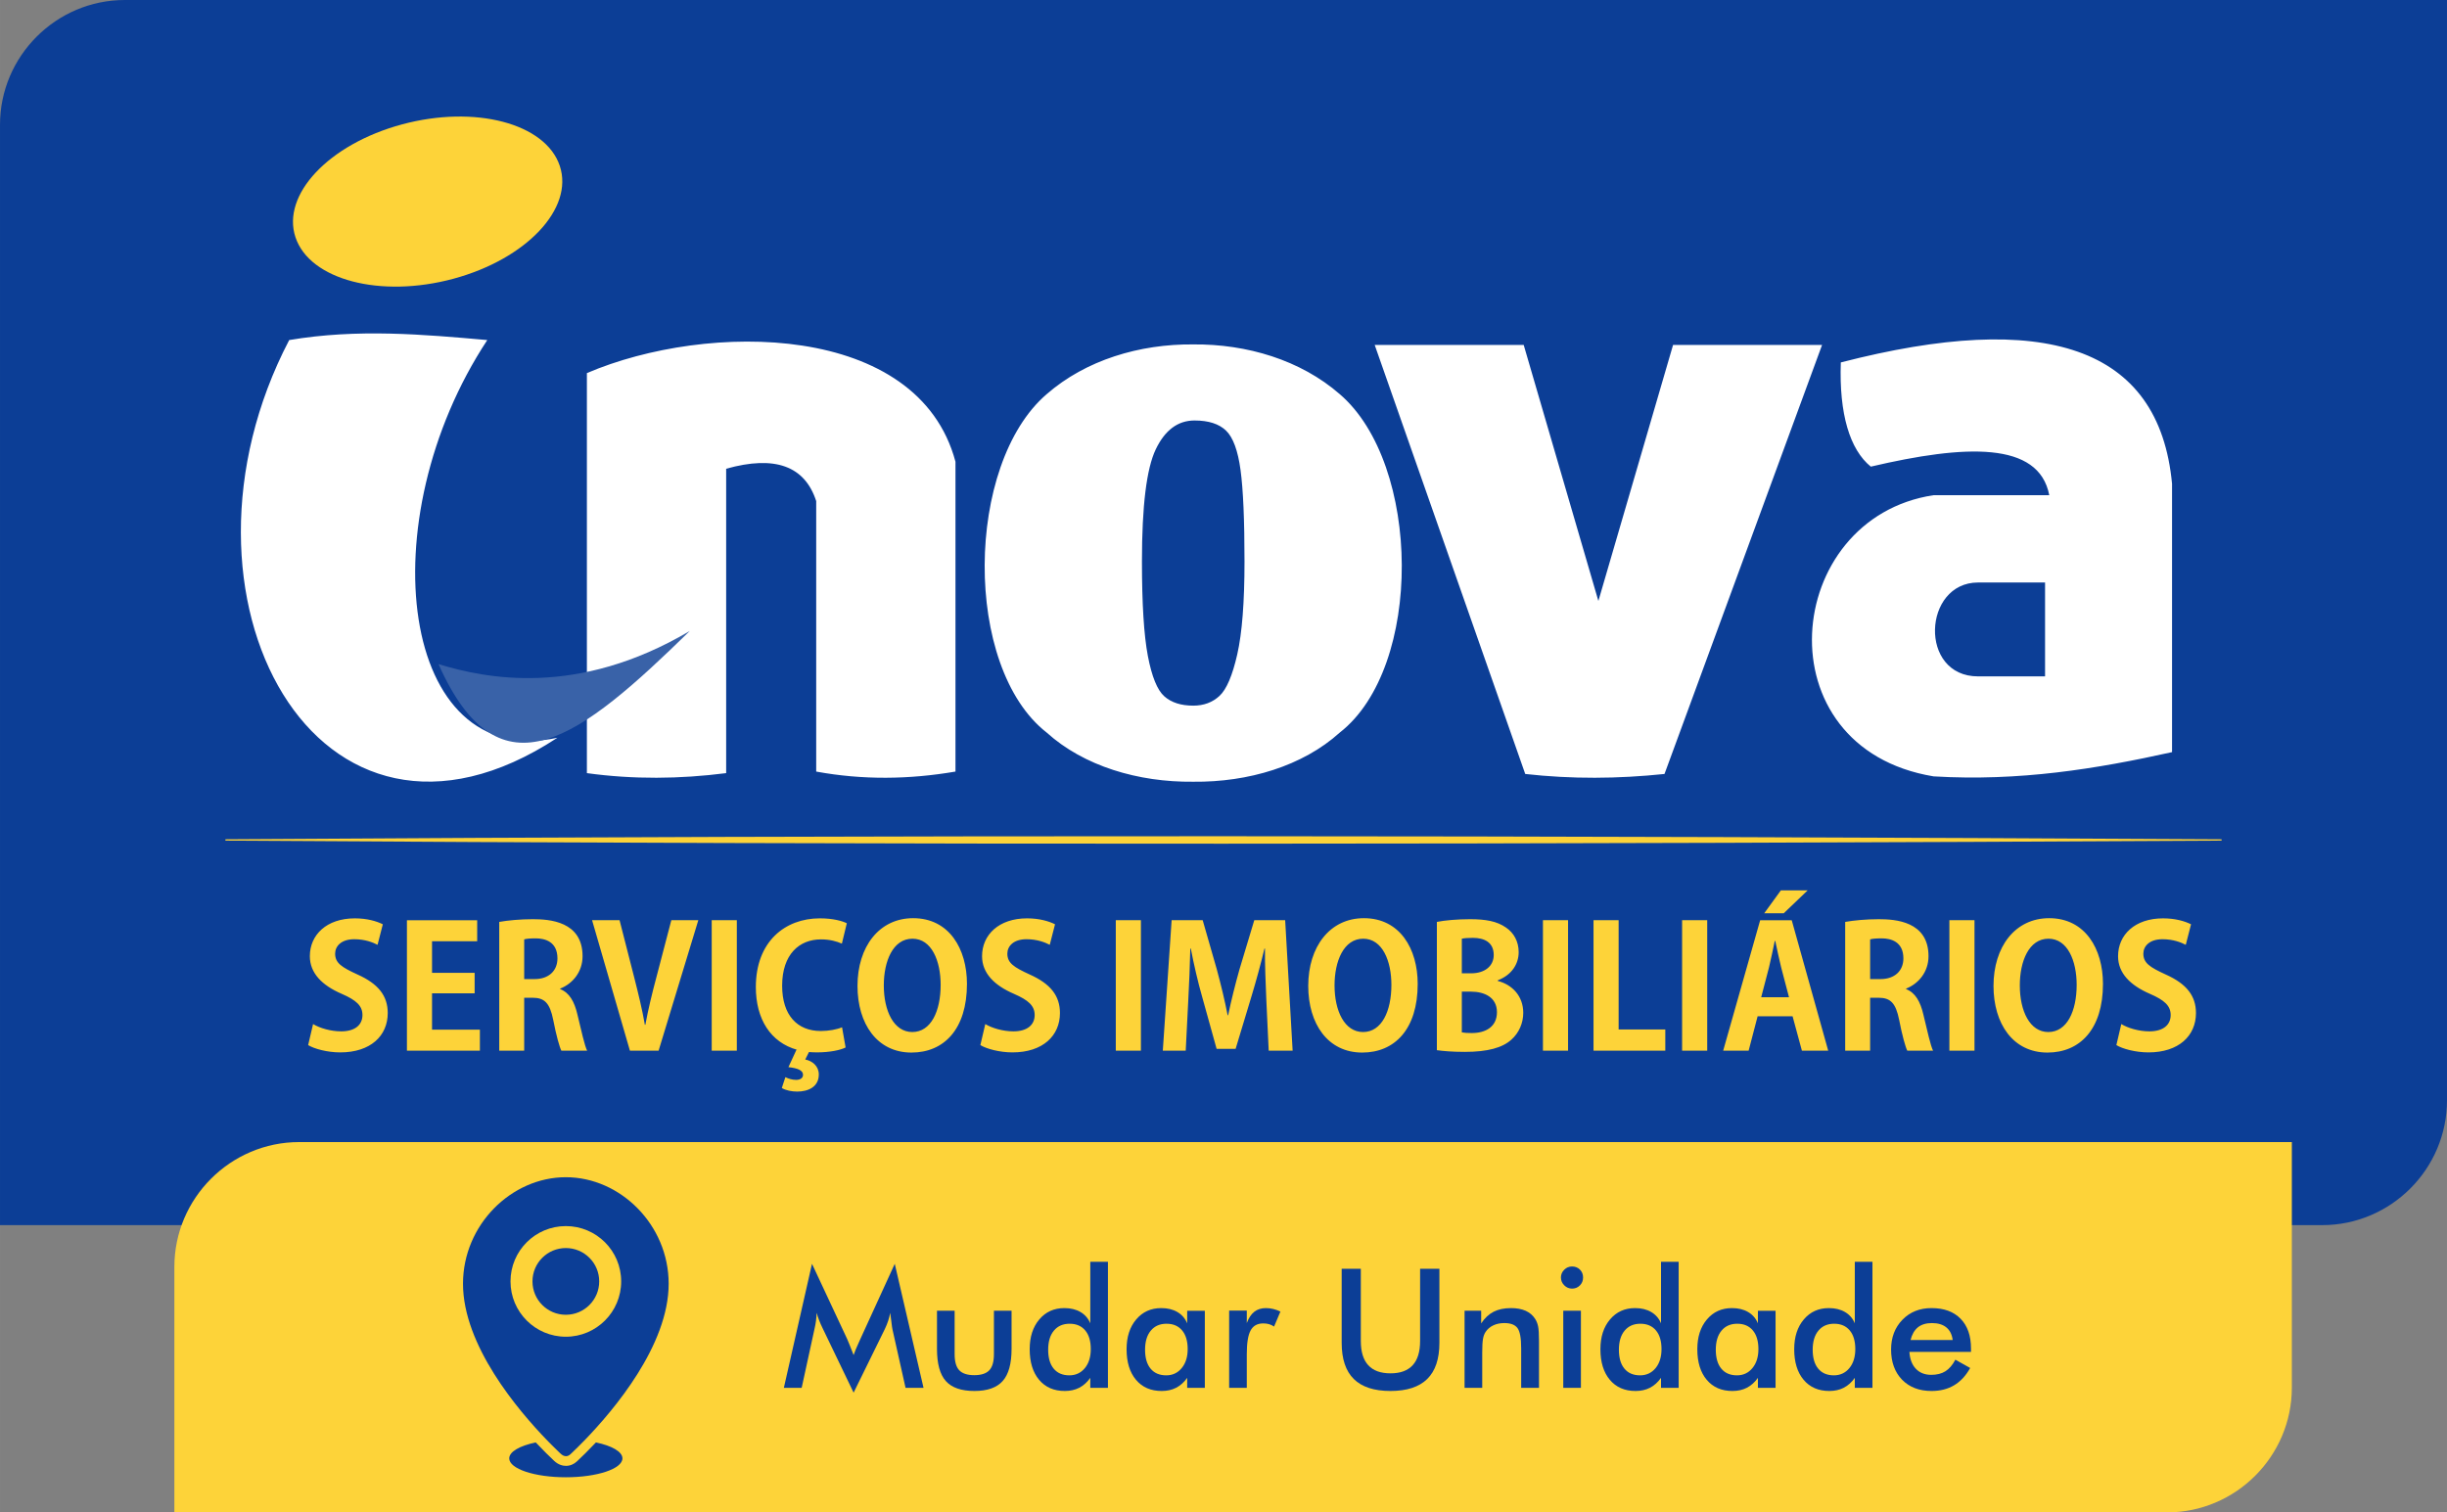 
<svg xmlns="http://www.w3.org/2000/svg" xml:space="preserve" width="109.908mm" height="67.941mm" version="1.0" style="shape-rendering:geometricPrecision; text-rendering:geometricPrecision; image-rendering:optimizeQuality; fill-rule:evenodd; clip-rule:evenodd"
viewBox="0 0 10373.7 6412.69"
 xmlns:xlink="http://www.w3.org/1999/xlink"
 xmlns:xodm="http://www.corel.com/coreldraw/odm/2003">
 <rect x="0" y="0" width="10373.7" height="6412.69" fill="#808080" stroke="none"/>
 <defs>
  <style type="text/css">
   <![CDATA[
    .fil0 {fill:#0C3E96}
    .fil2 {fill:#3962A8}
    .fil3 {fill:#FDD339}
    .fil1 {fill:white}
    .fil4 {fill:#0C3E96;fill-rule:nonzero}
    .fil5 {fill:#0C3E96;fill-rule:nonzero}
   ]]>
  </style>
 </defs>
 <g id="Camada_x0020_1">
  <g id="_2345579388976">
   <path class="fil0" d="M529.04 0l9844.66 0 0 4665.59c0,290.97 -238.07,529.04 -529.04,529.04l-9844.66 0 0 -4665.59c0,-290.97 238.07,-529.04 529.04,-529.04z"/>
   <path class="fil1" d="M9208.1 3189.08l0 -1137.89c-54.81,-584.79 -542.41,-736.74 -1404.22,-514.48 -7.61,217.86 37.86,369.26 127.1,441.85 399.45,-93.53 712.52,-108.52 756.59,121.05l-490.27 0c-641.59,96.84 -732.38,1071.25 0,1192.31 362.11,21.71 690.46,-31.69 1010.8,-102.83zm-7982.14 -1747.21c289.99,-49.02 568.66,-23.89 839.79,0 -503.7,764.36 -371.78,1830.87 297.26,1686.22 -1018.98,669.39 -1704.17,-600.44 -1137.05,-1686.22zm2234.16 1829.65c196.81,36.19 393.63,33.68 590.45,0l0 -1313.86c-158.08,-592.47 -1050.47,-594.68 -1562.57,-375.73l0 1696.2c196.8,27.07 393.62,25.19 590.43,0l0 -1290.65c207.15,-58.16 333.6,-11.41 381.7,137.17l0 1146.87zm977.26 -1600.37c165.68,-144.59 393.76,-212.9 621.1,-210.82 227.36,-2.08 455.42,66.23 621.11,210.82 345.99,296.57 355.48,1157.9 0,1435.12 -157.39,142.15 -387.84,210.78 -621.11,208.29 -233.26,2.49 -463.7,-66.14 -621.1,-208.29 -355.47,-277.23 -345.98,-1138.56 0,-1435.12zm621.1 1320.86c44.6,0 81.76,-13.79 111.49,-41.38 29.72,-27.59 54.82,-86.37 75.24,-176.33 20.44,-89.97 30.67,-221.31 30.67,-394.04 0,-175.12 -5.58,-304.07 -16.73,-386.84 -11.15,-82.78 -31.58,-138.55 -61.32,-167.34 -29.72,-28.79 -74.31,-43.18 -133.77,-43.18 -70.61,0 -125.41,40.78 -164.44,122.34 -39.02,81.57 -58.53,239.91 -58.53,475.01 0,179.94 8.36,313.67 25.09,401.23 16.73,87.57 39.94,144.55 69.67,170.93 29.74,26.39 70.62,39.59 122.64,39.59zm1407.52 289.66l-638.15 -1819.03 631.69 0 316.6 1085.45 316.59 -1085.45 631.7 0 -667.98 1819.03c-196.81,20.63 -393.63,22.17 -590.44,0zm2203.77 -811.81l-284.03 0c-234.04,0 -252.85,398.06 0,398.06l284.03 0 0 -398.06z"/>
   <path class="fil2" d="M2924.43 2675.26c-478.37,283.23 -868.74,200.63 -1065.5,140.64 260.22,585.17 603.19,311.1 1065.5,-140.64z"/>
   <path class="fil3" d="M1703.79 527.53c309.42,-83.56 609.1,-4.79 669.35,175.94 60.25,180.72 -141.75,394.97 -451.16,478.53 -309.42,83.55 -609.1,4.78 -669.35,-175.94 -60.25,-180.73 141.75,-394.97 451.16,-478.53zm-80.89 3391.54c-25.9,-12.95 -66.19,-25.18 -118.71,-25.18 -119.43,0 -190.66,69.79 -190.66,160.44 0,71.94 51.81,123.74 135.26,159.72 61.15,26.62 87.77,50.35 87.77,89.93 0,41.01 -30.94,69.06 -89.93,69.06 -44.61,0 -90.65,-13.67 -119.43,-30.93l-20.87 89.21c25.9,15.83 81.3,30.93 135.98,30.93 128.78,0 201.45,-70.51 201.45,-166.91 0,-72.67 -39.58,-123.75 -128.06,-163.32 -67.64,-30.94 -94.97,-48.92 -94.97,-88.5 0,-30.93 25.18,-61.15 81.29,-61.15 45.32,0 79.14,13.68 98.57,23.75l22.3 -87.05zm411.52 446.77l-202.88 0 0 -153.96 180.59 0 0 -87.05 -180.59 0 0 -133.82 191.38 0 0 -89.21 -297.85 0 0 553.26 309.36 0 0 -89.21zm340.31 -174.11c51.8,-20.15 94.96,-69.79 94.96,-137.42 0,-148.2 -141.01,-156.84 -210.8,-156.84 -53.96,0 -105.76,5.03 -142.45,11.51l0 546.07 105.76 0 0 -224.47 35.97 0c50.36,0 72.67,22.3 87.05,93.53 12.95,66.91 26.63,115.11 34.54,130.94l109.36 0c-10.79,-20.87 -25.18,-87.05 -41.01,-152.53 -12.95,-56.11 -34.53,-93.53 -73.38,-108.64l0 -2.15zm-152.53 -40.29l0 -168.35c8.64,-2.88 25.18,-4.32 48.92,-4.32 38.85,0 92.09,13.68 92.09,84.9 0,52.52 -36.7,87.77 -97.12,87.77l-43.89 0zm623.77 -249.64l-64.03 244.62c-17.27,64.75 -33.82,132.38 -46.05,198.57l-2.15 0c-11.52,-66.91 -28.06,-133.1 -44.61,-198.57l-62.59 -244.62 -116.55 0 160.43 553.26 121.59 0 168.35 -553.26 -114.39 0zm171.23 553.25l106.48 0 0 -553.26 -106.48 0 0 553.26zm359.01 -3.59l-33.82 73.38c41.01,4.31 61.88,14.38 61.88,32.37 0,15.83 -14.39,21.59 -29.5,21.59 -15.83,0 -32.38,-5.04 -45.33,-11.52l-15.1 46.04c17.26,10.08 41.73,15.11 65.47,15.11 44.61,0 91.37,-18.71 91.37,-72.67 0,-35.25 -27.34,-57.56 -57.56,-63.3l15.83 -31.66c10.79,0.72 21.58,1.43 33.09,1.43 56.84,0 101.45,-10.07 122.3,-20.86l-15.11 -85.62c-21.58,9.35 -56.83,15.83 -89.93,15.83 -100,0 -164.03,-66.91 -164.03,-192.09 0,-133.82 73.38,-196.41 164.76,-196.41 38.13,0 66.9,8.63 88.49,17.98l20.87 -86.33c-17.99,-9.35 -58.27,-20.86 -113.68,-20.86l-0.72 0c-146.77,0 -271.24,97.84 -271.24,291.38 0,135.25 61.88,234.54 175.55,266.2l-3.6 0zm495 -558.29c-144.61,0 -235.98,121.58 -235.98,287.06 0,160.44 82.74,282.74 228.79,282.74 137.42,0 235.26,-98.56 235.26,-291.38 0,-147.49 -74.82,-278.42 -228.06,-278.42zm-2.88 87.05c81.3,0 119.43,94.24 119.43,195.69 0,111.52 -41,200 -120.14,200 -78.43,0 -120.87,-89.21 -120.87,-197.85 0,-101.44 38.13,-197.84 121.59,-197.84zm604.34 -61.15c-25.9,-12.95 -66.19,-25.18 -118.71,-25.18 -119.43,0 -190.66,69.79 -190.66,160.44 0,71.94 51.81,123.74 135.26,159.72 61.15,26.62 87.77,50.35 87.77,89.93 0,41.01 -30.94,69.06 -89.93,69.06 -44.61,0 -90.65,-13.67 -119.43,-30.93l-20.87 89.21c25.9,15.83 81.3,30.93 135.98,30.93 128.78,0 201.45,-70.51 201.45,-166.91 0,-72.67 -39.58,-123.75 -128.06,-163.32 -67.64,-30.94 -94.97,-48.92 -94.97,-88.5 0,-30.93 25.18,-61.15 81.29,-61.15 45.32,0 79.14,13.68 98.57,23.75l22.3 -87.05zm257.57 535.98l106.48 0 0 -553.26 -106.48 0 0 553.26zm718.01 -553.25l-130.94 0 -62.59 207.92c-18.71,66.19 -35.25,133.1 -48.2,194.97l-2.16 0c-12.23,-63.31 -28.06,-128.06 -46.04,-194.97l-59.72 -207.92 -131.66 0 -37.41 553.26 97.12 0 10.8 -212.96c3.6,-68.34 7.19,-150.36 8.64,-220.15l2.15 0c12.95,67.63 30.22,142.45 48.2,205.04l61.15 220.15 80.59 0 67.63 -223.75c18.7,-61.88 38.85,-135.26 54.68,-201.45l2.15 0c-0.72,69.79 2.88,144.61 5.76,217.99l10.07 215.11 101.45 0 -31.66 -553.26zm333.82 -8.63c-144.61,0 -235.98,121.58 -235.98,287.06 0,160.44 82.74,282.74 228.79,282.74 137.42,0 235.26,-98.56 235.26,-291.38 0,-147.49 -74.82,-278.42 -228.06,-278.42zm-2.88 87.05c81.3,0 119.43,94.24 119.43,195.69 0,111.52 -41,200 -120.14,200 -78.43,0 -120.87,-89.21 -120.87,-197.85 0,-101.44 38.13,-197.84 121.59,-197.84zm570.52 176.27c58.99,-22.3 88.49,-69.07 88.49,-119.44 0,-45.32 -20.86,-82.01 -53.96,-104.32 -38.13,-26.62 -85.61,-35.25 -152.52,-35.25 -53.96,0 -108.64,5.03 -140.29,11.51l0 543.91c25.9,3.6 65.47,7.2 117.99,7.2 98.56,0 160.44,-17.99 197.84,-51.81 32.38,-28.78 50.36,-70.51 50.36,-113.67 0,-70.51 -46.04,-119.43 -107.91,-135.25l0 -2.88zm-152.53 -29.5l0 -146.77c9.35,-2.16 23.74,-3.6 46.76,-3.6 47.49,0 88.5,17.98 88.5,72.66 0,45.32 -35.97,77.71 -96.41,77.71l-38.85 0zm0 77.7l39.57 0c54.68,0 109.36,23.02 109.36,87.05 0,62.6 -48.92,88.5 -106.48,88.5 -18.71,0 -31.66,-0.73 -42.45,-2.88l0 -172.67zm343.9 250.37l106.48 0 0 -553.26 -106.48 0 0 553.26zm518.72 -89.93l-197.85 0 0 -463.33 -106.48 0 0 553.26 304.33 0 0 -89.93zm71.22 89.93l106.48 0 0 -553.26 -106.48 0 0 553.26zm464.76 -553.25l-133.82 0 -156.84 553.26 107.92 0 38.13 -146.05 148.2 0 39.58 146.05 111.51 0 -154.68 -553.26zm-129.5 326.63l33.09 -126.62c7.91,-32.37 17.26,-77.71 24.46,-112.23l2.15 0c7.19,33.81 16.55,78.42 25.18,112.95l33.09 125.9 -117.98 0zm12.94 -356.13l82.73 0 101.45 -97.12 -113.67 0 -70.51 97.12zm601.46 319.43c51.8,-20.15 94.96,-69.79 94.96,-137.42 0,-148.2 -141.01,-156.84 -210.8,-156.84 -53.95,0 -105.75,5.03 -142.44,11.51l0 546.07 105.75 0 0 -224.47 35.97 0c50.36,0 72.67,22.3 87.05,93.53 12.95,66.91 26.63,115.11 34.54,130.94l109.36 0c-10.79,-20.87 -25.18,-87.05 -41.01,-152.53 -12.95,-56.11 -34.53,-93.53 -73.38,-108.64l0 -2.15zm-152.53 -40.29l0 -168.35c8.64,-2.88 25.18,-4.32 48.92,-4.32 38.85,0 92.09,13.68 92.09,84.9 0,52.52 -36.7,87.77 -97.12,87.77l-43.89 0zm335.98 303.61l106.48 0 0 -553.26 -106.48 0 0 553.26zm423.04 -561.89c-144.61,0 -235.98,121.58 -235.98,287.06 0,160.44 82.74,282.74 228.79,282.74 137.42,0 235.26,-98.56 235.26,-291.38 0,-147.49 -74.82,-278.42 -228.06,-278.42zm-2.88 87.06c81.3,0 119.43,94.24 119.43,195.69 0,111.52 -41,200 -120.14,200 -78.43,0 -120.87,-89.21 -120.87,-197.85 0,-101.44 38.13,-197.84 121.59,-197.84zm604.34 -61.15c-25.9,-12.95 -66.19,-25.18 -118.71,-25.18 -119.43,0 -190.66,69.79 -190.66,160.44 0,71.94 51.81,123.74 135.26,159.72 61.15,26.62 87.77,50.35 87.77,89.93 0,41.01 -30.94,69.06 -89.93,69.06 -44.61,0 -90.65,-13.67 -119.43,-30.93l-20.87 89.21c25.9,15.83 81.3,30.93 135.98,30.93 128.78,0 201.45,-70.51 201.45,-166.91 0,-72.67 -39.58,-123.75 -128.06,-163.32 -67.64,-30.94 -94.97,-48.92 -94.97,-88.5 0,-30.93 25.18,-61.15 81.29,-61.15 45.32,0 79.14,13.68 98.57,23.75l22.3 -87.05zm-8333.1 -360.26c2820.88,-18.91 5641.73,-16.08 8462.59,0l0 5.41c-2820.87,16.09 -5641.73,18.9 -8462.59,0l0 -5.41z"/>
  </g>
  <path class="fil3" d="M1268.25 4842.47l8447.75 0 0 1041.18c0,290.97 -238.07,529.04 -529.04,529.04l-8447.75 0 0 -1041.18c0,-290.97 238.07,-529.04 529.04,-529.04z"/>
  <path class="fil4" d="M3783.19 5635.34c-0.94,-3.88 -2.47,-14.71 -4.47,-32.35 -1.88,-14.71 -3.52,-26.94 -4.82,-36.58 -2.11,11.52 -5.05,23.06 -8.82,34.47 -3.77,11.52 -8.59,23.17 -14.36,35.17l-131.98 268.9 -131.98 -274.44c-5.53,-11.29 -10.35,-22.11 -14.35,-32.7 -4,-10.58 -7.53,-21.05 -10.48,-31.4 -0.23,10.59 -1.06,21.64 -2.59,33.29 -1.53,11.65 -3.76,23.76 -6.7,36.35l-54.11 248.43 -75.52 0 119.28 -525.8 148.92 318.42c2.24,4.95 5.77,13.41 10.47,25.06 4.71,11.76 10.35,26.23 17.06,43.41 4.82,-14.47 12.47,-32.82 22.82,-55.06 2.71,-6 4.82,-10.59 6.12,-13.76l145.5 -318.07 121.98 525.8 -76.23 0 -55.75 -249.14z"/>
  <path id="1" class="fil4" d="M4047.03 5557.7l0 184.2c0,31.65 6.58,54.46 19.64,68.23 13.05,13.76 34.22,20.7 63.63,20.7 29.41,0 50.58,-6.94 63.63,-20.7 13.06,-13.77 19.65,-36.58 19.65,-68.23l0 -184.2 74.81 0 0 161.74c0,62.46 -12.47,107.86 -37.53,136.09 -25.05,28.23 -65.04,42.35 -119.86,42.35 -55.75,0 -96.23,-14 -121.28,-41.99 -25.06,-28 -37.53,-73.53 -37.53,-136.45l0 -161.74 74.82 0z"/>
  <path id="2" class="fil4" d="M4624.24 5720.03c0,-33.76 -7.88,-60.1 -23.64,-78.93 -15.76,-18.94 -37.75,-28.35 -65.99,-28.35 -28.35,0 -50.58,9.77 -66.7,29.17 -16.23,19.41 -24.35,46.47 -24.35,80.93 0,34.71 7.77,61.52 23.41,80.34 15.65,18.94 37.76,28.35 66.23,28.35 27.05,0 49.05,-10.23 65.87,-30.58 16.71,-20.36 25.17,-47.29 25.17,-80.94zm-2.11 -369.82l74.81 0 0 534.27 -74.81 0 0 -42.23c-13.3,18.7 -28.94,32.7 -46.7,41.88 -17.88,9.17 -38.23,13.76 -61.28,13.76 -46.11,0 -82.58,-15.76 -109.04,-47.41 -26.58,-31.52 -39.88,-74.81 -39.88,-129.74 0,-52.11 13.53,-94.23 40.7,-126.21 27.17,-32.12 62.58,-48.12 106.22,-48.12 26.7,0 49.52,5.53 68.46,16.71 18.94,11.05 32.82,27.05 41.53,47.87l0 -260.78z"/>
  <path id="3" class="fil4" d="M5107.7 5884.48l-74.81 0 0 -42.23c-13.3,18.7 -28.94,32.7 -46.7,41.88 -17.88,9.17 -38.23,13.76 -61.28,13.76 -46.11,0 -82.58,-15.76 -109.04,-47.41 -26.58,-31.52 -39.88,-74.81 -39.88,-129.74 0,-52.11 13.53,-94.23 40.7,-126.21 27.17,-32.12 62.58,-48.12 106.22,-48.12 26.7,0 49.52,5.53 68.46,16.71 18.94,11.05 32.82,27.05 41.53,47.87l0 -53.28 74.81 0 0 326.77zm-72.7 -164.45c0,-33.76 -7.88,-60.1 -23.64,-78.93 -15.76,-18.94 -37.75,-28.35 -65.99,-28.35 -28.35,0 -50.58,9.77 -66.7,29.17 -16.23,19.41 -24.35,46.47 -24.35,80.93 0,34.71 7.77,61.52 23.41,80.34 15.65,18.94 37.76,28.35 66.23,28.35 26.94,0 48.82,-10.23 65.64,-30.7 16.94,-20.46 25.41,-47.4 25.41,-80.81z"/>
  <path id="4" class="fil4" d="M5285.56 5609.93c8.12,-21.64 18.7,-37.64 31.87,-48 13.3,-10.34 29.65,-15.53 49.29,-15.53 10.59,0 20.93,1.29 31.18,3.77 10.23,2.47 20.35,6.24 30.23,10.94l-26.94 63.63c-6.47,-4.59 -13.41,-7.99 -20.82,-10.11 -7.53,-2.24 -15.89,-3.29 -25.06,-3.29 -24.94,0 -42.7,9.88 -53.52,29.76 -10.83,19.88 -16.23,53.28 -16.23,100.1l0 143.28 -74.81 0 0 -327.48 74.81 0 0 52.93z"/>
  <path id="5" class="fil4" d="M5687.85 5379.84l81.17 0 0 306.42c0,45.41 10.47,79.64 31.52,102.46 21.05,22.95 52.46,34.35 94.34,34.35 41.52,0 72.81,-11.4 93.87,-34.35 21.06,-22.81 31.52,-57.05 31.52,-102.46l0 -306.42 81.87 0 0 313.96c0,68.22 -17.18,119.4 -51.64,153.27 -34.47,33.88 -86.46,50.82 -155.86,50.82 -69.4,0 -121.16,-16.94 -155.4,-50.7 -34.22,-33.75 -51.4,-84.93 -51.4,-153.39l0 -313.96z"/>
  <path id="6" class="fil4" d="M6208.84 5884.48l0 -326.77 70.34 0 0 53.64c14.94,-22.59 32.47,-39.06 52.7,-49.41 20.23,-10.34 44.81,-15.53 73.87,-15.53 24.35,0 45.05,3.89 62.23,11.53 17.06,7.76 30.47,19.17 40.11,34.35 5.76,8.94 9.88,19.41 12.47,31.4 2.46,11.88 3.77,32.82 3.77,62.7l0 198.09 -75.53 0 0 -167.74c0,-42.94 -5.17,-71.52 -15.64,-85.64 -10.47,-14.11 -29.05,-21.17 -55.75,-21.17 -17.41,0 -33.05,3.18 -46.7,9.65 -13.65,6.47 -24.46,15.53 -32.23,27.17 -5.53,7.88 -9.41,17.88 -11.52,30.23 -2.24,12.23 -3.29,31.76 -3.29,58.7l0 148.8 -74.81 0z"/>
  <path id="7" class="fil4" d="M6617.37 5416.55c0,-12.59 4.7,-23.53 14,-32.83 9.29,-9.17 20.35,-13.76 33.29,-13.76 13.29,0 24.46,4.47 33.29,13.3 8.82,8.82 13.29,19.99 13.29,33.29 0,13.4 -4.47,24.58 -13.41,33.64 -9.05,9.05 -20.11,13.65 -33.17,13.65 -12.94,0 -24,-4.71 -33.29,-14.01 -9.3,-9.29 -14,-20.35 -14,-33.28zm9.88 467.93l0 -326.77 74.81 0 0 326.77 -74.81 0z"/>
  <path id="8" class="fil4" d="M7043.78 5720.03c0,-33.76 -7.88,-60.1 -23.64,-78.93 -15.76,-18.94 -37.75,-28.35 -65.99,-28.35 -28.35,0 -50.58,9.77 -66.7,29.17 -16.23,19.41 -24.35,46.47 -24.35,80.93 0,34.71 7.77,61.52 23.41,80.34 15.65,18.94 37.76,28.35 66.23,28.35 27.05,0 49.05,-10.23 65.87,-30.58 16.71,-20.36 25.17,-47.29 25.17,-80.94zm-2.11 -369.82l74.81 0 0 534.27 -74.81 0 0 -42.23c-13.3,18.7 -28.94,32.7 -46.7,41.88 -17.88,9.17 -38.23,13.76 -61.28,13.76 -46.11,0 -82.58,-15.76 -109.04,-47.41 -26.58,-31.52 -39.88,-74.81 -39.88,-129.74 0,-52.11 13.53,-94.23 40.7,-126.21 27.17,-32.12 62.58,-48.12 106.22,-48.12 26.7,0 49.52,5.53 68.46,16.71 18.94,11.05 32.82,27.05 41.53,47.87l0 -260.78z"/>
  <path id="9" class="fil4" d="M7527.24 5884.48l-74.81 0 0 -42.23c-13.3,18.7 -28.94,32.7 -46.7,41.88 -17.88,9.17 -38.23,13.76 -61.28,13.76 -46.11,0 -82.58,-15.76 -109.04,-47.41 -26.58,-31.52 -39.88,-74.81 -39.88,-129.74 0,-52.11 13.53,-94.23 40.7,-126.21 27.17,-32.12 62.58,-48.12 106.22,-48.12 26.7,0 49.52,5.53 68.46,16.71 18.94,11.05 32.82,27.05 41.53,47.87l0 -53.28 74.81 0 0 326.77zm-72.7 -164.45c0,-33.76 -7.88,-60.1 -23.64,-78.93 -15.76,-18.94 -37.75,-28.35 -65.99,-28.35 -28.35,0 -50.58,9.77 -66.7,29.17 -16.23,19.41 -24.35,46.47 -24.35,80.93 0,34.71 7.77,61.52 23.41,80.34 15.65,18.94 37.76,28.35 66.23,28.35 26.94,0 48.82,-10.23 65.64,-30.7 16.94,-20.46 25.41,-47.4 25.41,-80.81z"/>
  <path id="10" class="fil4" d="M7865.31 5720.03c0,-33.76 -7.88,-60.1 -23.64,-78.93 -15.76,-18.94 -37.75,-28.35 -65.99,-28.35 -28.35,0 -50.58,9.77 -66.7,29.17 -16.23,19.41 -24.35,46.47 -24.35,80.93 0,34.71 7.77,61.52 23.41,80.34 15.65,18.94 37.76,28.35 66.23,28.35 27.05,0 49.05,-10.23 65.87,-30.58 16.71,-20.36 25.17,-47.29 25.17,-80.94zm-2.11 -369.82l74.81 0 0 534.27 -74.81 0 0 -42.23c-13.3,18.7 -28.94,32.7 -46.7,41.88 -17.88,9.17 -38.23,13.76 -61.28,13.76 -46.11,0 -82.58,-15.76 -109.04,-47.41 -26.58,-31.52 -39.88,-74.81 -39.88,-129.74 0,-52.11 13.53,-94.23 40.7,-126.21 27.17,-32.12 62.58,-48.12 106.22,-48.12 26.7,0 49.52,5.53 68.46,16.71 18.94,11.05 32.82,27.05 41.53,47.87l0 -260.78z"/>
  <path id="11" class="fil4" d="M8355.83 5732.02l-261.14 0c1.88,30.59 10.94,54.47 27.29,71.64 16.23,17.18 37.99,25.76 65.16,25.76 24.12,0 44.23,-5.05 60.23,-15.17 16.12,-10.12 30.12,-26.47 42.11,-49.05l62.81 35.17c-18.35,32.94 -41.06,57.29 -68.22,73.4 -27.06,16.11 -58.93,24.12 -95.41,24.12 -52.46,0 -94.1,-16 -125.16,-47.88 -30.94,-31.99 -46.47,-74.57 -46.47,-127.85 0,-51.29 16,-93.28 48.11,-126.34 32,-32.94 73.17,-49.41 123.51,-49.41 52.58,0 93.64,15.06 123.04,45.17 29.41,30 44.12,72.22 44.12,126.34l0 14.11zm-77.64 -50.11c-2.94,-23.41 -11.87,-41.28 -26.81,-53.52 -14.94,-12.36 -35.4,-18.47 -61.28,-18.47 -24.59,0 -44.35,6 -59.28,17.88 -14.83,12.01 -25.3,30 -31.29,54.11l178.67 0z"/>
  <path class="fil5" d="M2540.24 5433.27c0,-78.18 -63.35,-141.47 -141.45,-141.47 -78.13,0 -141.46,63.29 -141.46,141.47 0,78.07 63.32,141.46 141.46,141.46 78.09,0 141.45,-63.39 141.45,-141.46zm-376.06 0c0,-129.54 105.01,-234.56 234.61,-234.56 129.53,0 234.58,105.01 234.58,234.56 0,129.53 -105.05,234.56 -234.58,234.56 -129.6,0 -234.61,-105.02 -234.61,-234.56zm156.34 674.89c0.02,0 0.04,0 0.05,0 2.81,2.89 5.54,5.66 8.22,8.44 0.43,0.45 0.87,0.82 1.32,1.27 2.16,2.19 4.28,4.39 6.35,6.47 0.65,0.71 1.28,1.27 1.93,1.97 1.94,1.97 3.88,3.81 5.76,5.67 0.52,0.59 1.01,1.04 1.53,1.5 4.73,4.75 9.19,9.14 13.4,13.19 0.57,0.59 1.1,1.17 1.66,1.62 1.43,1.51 2.87,2.77 4.25,4.16 0.68,0.69 1.38,1.27 2.04,1.97 1.31,1.26 2.54,2.43 3.76,3.58 0.58,0.59 1.14,1.15 1.73,1.62 1.69,1.62 3.33,3.23 4.87,4.62 1.75,1.63 3.52,3.12 5.3,4.29 0.56,0.45 1.16,0.69 1.75,1.02 1.19,0.82 2.39,1.52 3.57,2.1 0.73,0.35 1.45,0.45 2.19,0.8 1.06,0.35 2.14,0.8 3.24,1.04 0.76,0.24 1.51,0.35 2.28,0.35 1.03,0.24 2.07,0.35 3.09,0.45 0.18,0 0.35,0 0.49,0 0.8,0 1.6,-0.1 2.38,-0.22 0.73,-0.12 1.45,-0.12 2.16,-0.24 1.01,-0.24 2.01,-0.59 3.02,-0.8 0.64,-0.24 1.3,-0.47 1.95,-0.7 1.1,-0.47 2.2,-1.16 3.25,-1.75 0.52,-0.33 1.07,-0.58 1.6,-0.81 1.56,-1.14 3.11,-2.29 4.63,-3.81 1.6,-1.5 3.31,-3.01 5.06,-4.73 0.36,-0.36 0.76,-0.69 1.1,-1.04 1.56,-1.52 3.18,-3.01 4.84,-4.63 0.31,-0.24 0.59,-0.59 0.92,-0.93 6.23,-5.88 13.24,-12.7 20.97,-20.46 0.08,0 0.18,-0.11 0.25,-0.25 7.66,-7.5 15.94,-15.95 24.81,-25.09 0.25,-0.24 0.49,-0.47 0.76,-0.69 0,0 0,0 0,0 125.45,-129.32 357.7,-404.02 357.7,-665.17 0,-249.37 -204.87,-451.55 -435.92,-451.55 -231.05,0 -435.96,202.18 -435.96,451.55 0,261.16 232.24,535.74 357.68,665.17l0 0zm205.89 7.85c-32.49,34.36 -60.54,61.65 -80.01,79.93 -13.53,12.73 -29.82,19.43 -47.12,19.43 -12.55,0 -31.46,-3.69 -50.09,-21.27 -19.07,-17.93 -46.34,-44.53 -78.04,-78.09 -67.48,14.11 -112.36,39.22 -112.36,67.67 0,44.18 107.45,80.04 239.99,80.04 132.51,0 239.95,-35.86 239.95,-80.04 0,-28.45 -44.86,-53.55 -112.33,-67.67z"/>
 </g>
</svg>
